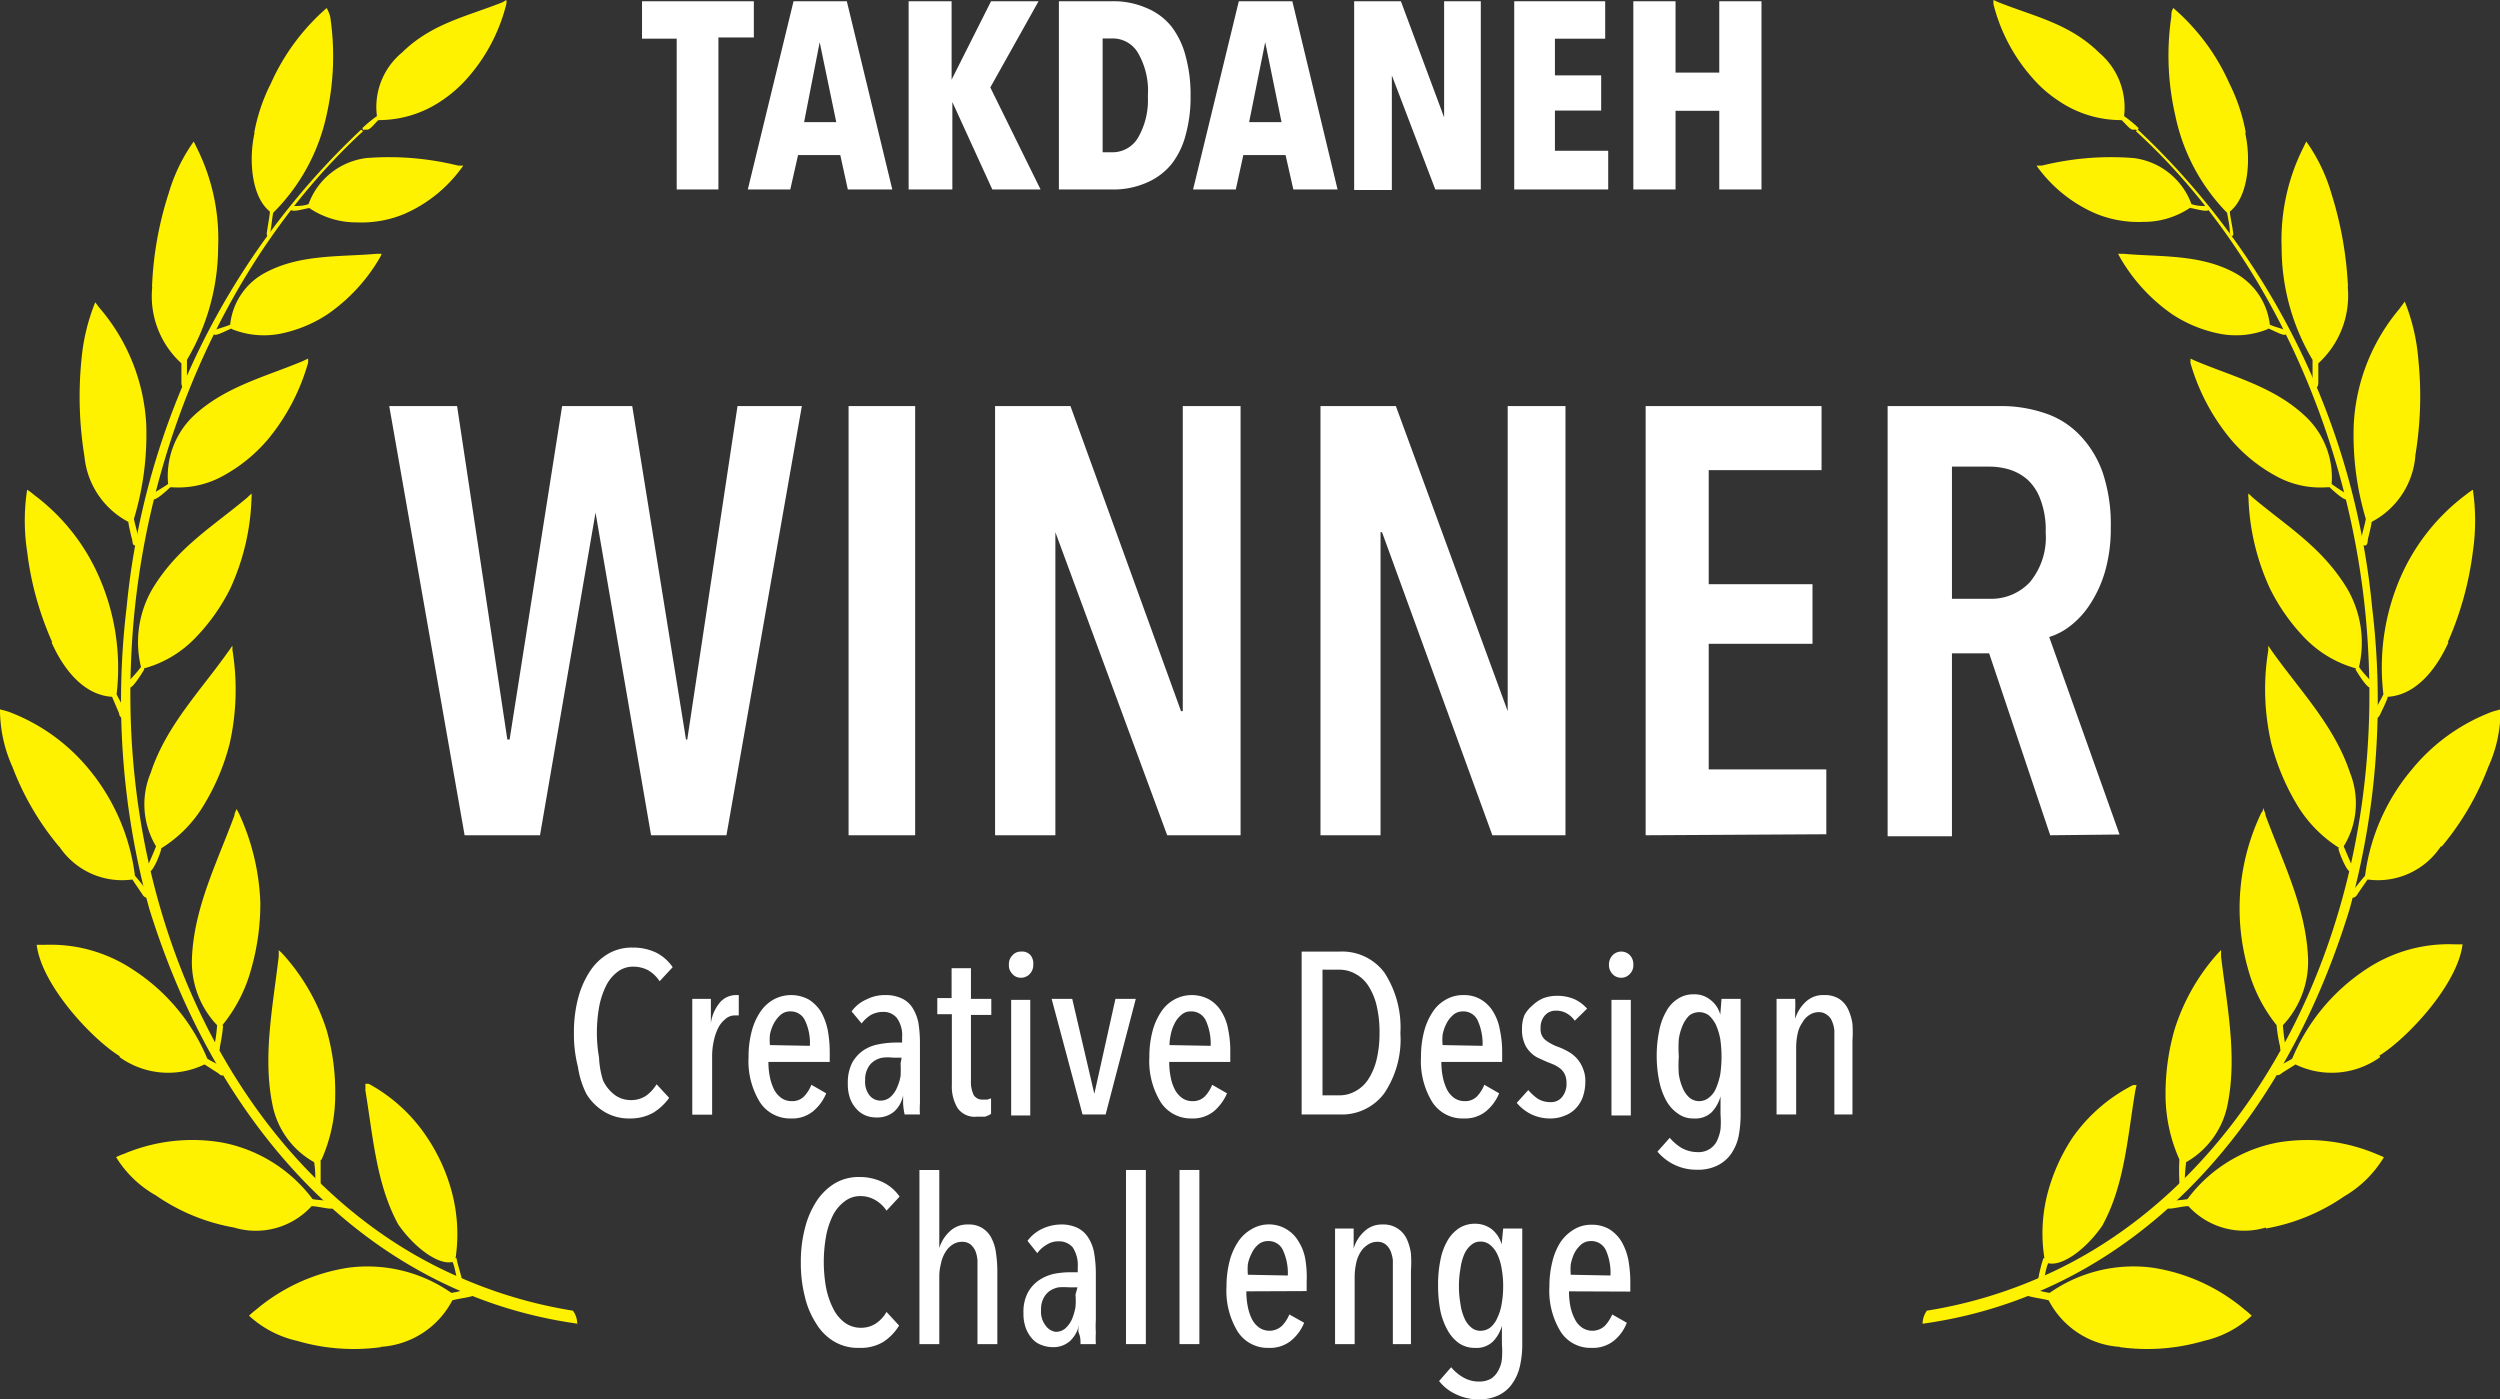 <svg xmlns="http://www.w3.org/2000/svg" viewBox="0 0 99.49 55.69"><rect x="0" y="0" width="99.49" height="55.69" fill="#333333" stroke="none"/><defs><style>.cls-1{fill:#fff200;fill-rule:evenodd;}.cls-2{fill:#fff;}</style></defs><g id="Layer_2" data-name="Layer 2"><g id="Layer_1-2" data-name="Layer 1"><path class="cls-1" d="M76.51,52.68c8.27-1.15,14.29-7.64,17-16.52a31.12,31.12,0,0,0,.89-12,30,30,0,0,0-9.32-19s0,0,0,0,0,0-.08.06,0,0,0,0C90.4,10.15,93.87,18,94.25,26c.59,11.36-4.93,21.43-13.21,24.9a18.51,18.51,0,0,1-4.36,1.26.94.94,0,0,0-.17.54"></path><path class="cls-1" d="M97.13,33.69A3,3,0,0,1,94.22,35c-.06.09-.37.53-.41.6s-.15.17-.22.1a.14.14,0,0,1,0-.2c.17-.21.34-.43.53-.65A8.19,8.19,0,0,1,96,30.6a7.57,7.57,0,0,1,3.19-2.28l.32-.09a5.4,5.4,0,0,1-.49,2.3,11,11,0,0,1-1.85,3.16"></path><path class="cls-1" d="M87.17,8.28c.1,0,.66.18.73.07s0-.14-.06-.15c-.2,0-.43,0-.63-.08a2.82,2.82,0,0,0-2.3-1.83,11.45,11.45,0,0,0-3.65.3l-.21,0a.83.83,0,0,0,.08.12,5.63,5.63,0,0,0,2.25,1.78,4.45,4.45,0,0,0,1.91.34,3.3,3.3,0,0,0,1.88-.57"></path><path class="cls-1" d="M85,5.16s0,0-.12,0-.29-.24-.45-.38a4.43,4.43,0,0,1-2.54-.79,4.91,4.91,0,0,1-1-.88A7,7,0,0,1,79.33.16l0-.16.2.09c1.44.57,2.83.85,4,2a2.86,2.86,0,0,1,1,2.53,5.47,5.47,0,0,1,.54.44c.08.06,0,.12-.06.13"></path><path class="cls-1" d="M90.24,13.07c.1,0,.64.33.72.24s0-.16,0-.17c-.2-.08-.44-.13-.63-.22a2.69,2.69,0,0,0-1.43-2.08c-1.37-.73-2.93-.61-4.4-.74l-.21,0,.07.13a7,7,0,0,0,2.09,2.28,5.3,5.3,0,0,0,1.88.77,3.38,3.38,0,0,0,1.94-.19"></path><path class="cls-1" d="M97.44,25.56c-.45,1-1.25,2.1-2.42,2.17,0,.1-.25.59-.28.66s-.1.22-.19.17-.1-.07-.08-.18c.11-.27.25-.48.38-.75a9,9,0,0,1,.7-4.7,8.2,8.2,0,0,1,2.58-3.24,2.83,2.83,0,0,1,.28-.2,8.46,8.46,0,0,1,0,2.46,12.85,12.85,0,0,1-1,3.61"></path><path class="cls-1" d="M96.12,18.16a3.26,3.26,0,0,1-1.74,2.61c0,.12-.14.64-.15.71s0,.24-.14.23a.15.15,0,0,1-.12-.15c0-.28.13-.6.18-.91a11.61,11.61,0,0,1-.48-3.76,7.75,7.75,0,0,1,1.81-4.59L95.7,12a7.93,7.93,0,0,1,.54,2.3,14.41,14.41,0,0,1-.12,3.83"></path><path class="cls-1" d="M93.43,11.41a3.65,3.65,0,0,1-1.17,3.05c0,.11,0,.64,0,.72s0,.23-.1.25-.1,0-.13-.11c0-.28,0-.7,0-1A8.75,8.75,0,0,1,90.8,9.86a8.18,8.18,0,0,1,.83-3.92l.15-.31a6.92,6.92,0,0,1,1,2.07,14.6,14.6,0,0,1,.66,3.71"></path><path class="cls-1" d="M89.34,5.25c.24,1,.17,2.55-.6,3.17,0,.14.1.6.11.7s.05.22,0,.26-.06,0-.11-.09c0-.28-.06-.53-.11-.82a7.79,7.79,0,0,1-2.07-3.91,10.63,10.63,0,0,1-.15-3.9c0-.11,0-.22.08-.34a8.54,8.54,0,0,1,2.23,3,7.21,7.21,0,0,1,.66,2"></path><path class="cls-1" d="M92.71,19.39c.08.08.58.55.69.48s.06-.18,0-.21-.43-.26-.61-.4a3.34,3.34,0,0,0-1-2.65c-1.25-1.21-2.9-1.61-4.4-2.24l-.22-.1a1,1,0,0,1,0,.17,8.36,8.36,0,0,0,1.62,3.06,6.28,6.28,0,0,0,1.76,1.43,3.64,3.64,0,0,0,2.07.46"></path><path class="cls-1" d="M93.74,26.64c.07.12.46.76.59.72s.1-.15.06-.21-.37-.39-.51-.61a4.27,4.27,0,0,0-.48-3.13c-1-1.64-2.37-2.45-3.74-3.6l-.18-.17a.47.47,0,0,0,0,.17,9.27,9.27,0,0,0,.86,3.62,7.8,7.8,0,0,0,1.42,2,4.49,4.49,0,0,0,2,1.17"></path><path class="cls-1" d="M93.06,33.75c0,.14.32.9.45.93a.16.16,0,0,0,.1-.2l-.34-.8a3.27,3.27,0,0,0,.25-2.93c-.62-1.87-2-3.28-3.1-4.83l-.15-.22a1.36,1.36,0,0,0,0,.17,9.57,9.57,0,0,0,.12,3.72,9.2,9.2,0,0,0,1,2.4,5.16,5.16,0,0,0,1.71,1.76"></path><path class="cls-1" d="M94.72,42.07a3.3,3.3,0,0,1-3.37.29c-.08.06-.52.32-.56.36s-.18.13-.25,0a.16.16,0,0,1,0-.2c.21-.15.45-.24.68-.39a7.88,7.88,0,0,1,2.93-3.55,5.92,5.92,0,0,1,3.52-1H98c-.2,1.61-2.2,3.74-3.31,4.43"></path><path class="cls-1" d="M90.6,40.81a6.05,6.05,0,0,0,.14.85c0,.08,0,.2.14.16s.09-.11.08-.15a8.62,8.62,0,0,1-.11-.87,3.7,3.7,0,0,0,1-2.7c-.09-2-1-3.78-1.69-5.65,0-.08-.05-.17-.08-.26s0,.1-.08.14a8.8,8.8,0,0,0-.54,6.22,6.12,6.12,0,0,0,1.15,2.26"></path><path class="cls-1" d="M90.17,48.85A3,3,0,0,1,87.09,48c-.21,0-.54.09-.76.1,0,0-.1,0-.13-.11a.15.15,0,0,1,.1-.17c.24-.06.49-.05.75-.1a5.84,5.84,0,0,1,3.58-2.25,7.07,7.07,0,0,1,3.93.45l.31.13a4.45,4.45,0,0,1-1.58,1.56,7.88,7.88,0,0,1-3.12,1.28"></path><path class="cls-1" d="M86.73,46.17a8.28,8.28,0,0,0,0,.85c0,.08,0,.2.1.2a.13.13,0,0,0,.11-.12,8.09,8.09,0,0,1,.06-.85A3.39,3.39,0,0,0,88.64,44c.4-1.92,0-3.89-.25-5.92,0-.08,0-.18,0-.27l-.11.11A8.2,8.2,0,0,0,86.53,41a9.27,9.27,0,0,0-.35,2.59,6.33,6.33,0,0,0,.55,2.55"></path><path class="cls-1" d="M81.32,50.07a5.68,5.68,0,0,0-.19.74c0,.06-.07.17,0,.21A.12.12,0,0,0,81.3,51c.1-.24.1-.48.21-.73.56.14,1.52-.57,2.15-1.49.88-1.59,1-3.46,1.31-5.34a2.44,2.44,0,0,1,.06-.26l-.14,0a6.59,6.59,0,0,0-2.41,2.09,7.47,7.47,0,0,0-1,2.24,6.33,6.33,0,0,0-.12,2.56"></path><path class="cls-1" d="M84.36,53.6a3.44,3.44,0,0,1-2.83-1.85c-.2-.06-.55-.1-.76-.16-.06,0-.09-.07-.1-.15s0-.11.14-.13.48.11.76.14a5.81,5.81,0,0,1,4.1-1,7.39,7.39,0,0,1,3.66,1.67,3.22,3.22,0,0,1,.28.24,4.12,4.12,0,0,1-1.9,1,8,8,0,0,1-3.35.25"></path><path class="cls-1" d="M23,52.68C14.71,51.53,8.68,45,5.94,36.16a31.12,31.12,0,0,1-.9-12,30,30,0,0,1,9.33-19s0,0,0,0l.08.06s0,0,0,0C9.09,10.15,5.61,18,5.23,26c-.58,11.36,4.94,21.43,13.22,24.9a18.43,18.43,0,0,0,4.35,1.26.87.87,0,0,1,.17.54"></path><path class="cls-1" d="M2.36,33.69A3,3,0,0,0,5.27,35c.05.09.36.53.4.6s.15.17.23.1a.17.17,0,0,0,0-.2c-.17-.21-.34-.43-.53-.65A8.27,8.27,0,0,0,3.53,30.6a7.58,7.58,0,0,0-3.2-2.28L0,28.23a5.56,5.56,0,0,0,.5,2.3,11,11,0,0,0,1.85,3.16"></path><path class="cls-1" d="M12.31,8.28c-.09,0-.66.18-.73.07s0-.14.06-.15c.21,0,.44,0,.64-.08a2.82,2.82,0,0,1,2.3-1.83,11.45,11.45,0,0,1,3.65.3l.2,0a.42.42,0,0,1-.08.12A5.56,5.56,0,0,1,16.1,8.51a4.43,4.43,0,0,1-1.9.34,3.33,3.33,0,0,1-1.89-.57"></path><path class="cls-1" d="M14.48,5.16s0,0,.13,0,.29-.24.45-.38a4.45,4.45,0,0,0,2.54-.79,5.19,5.19,0,0,0,1-.88A7,7,0,0,0,20.15.16a.45.45,0,0,0,0-.16L20,.09c-1.44.57-2.83.85-4,2a2.81,2.81,0,0,0-1,2.53,5.47,5.47,0,0,0-.54.44c-.08.06,0,.12.05.13"></path><path class="cls-1" d="M9.24,13.07c-.09,0-.64.33-.72.24s0-.16,0-.17.44-.13.64-.22a2.65,2.65,0,0,1,1.42-2.08c1.38-.73,2.94-.61,4.41-.74l.2,0-.06.13a7,7,0,0,1-2.1,2.28,5.32,5.32,0,0,1-1.87.77,3.41,3.41,0,0,1-1.95-.19"></path><path class="cls-1" d="M2.05,25.56c.44,1,1.24,2.1,2.41,2.17l.28.66c0,.11.1.22.2.17s.09-.07.08-.18c-.11-.27-.25-.48-.38-.75a9,9,0,0,0-.71-4.7,8.11,8.11,0,0,0-2.58-3.24,1.89,1.89,0,0,0-.27-.2,8.12,8.12,0,0,0,0,2.46,12.53,12.53,0,0,0,1,3.61"></path><path class="cls-1" d="M3.36,18.16a3.3,3.3,0,0,0,1.75,2.61c0,.12.13.64.15.71s0,.24.14.23a.15.15,0,0,0,.11-.15c0-.28-.12-.6-.18-.91a11.62,11.62,0,0,0,.49-3.76A7.76,7.76,0,0,0,4,12.3c-.08-.09-.14-.18-.21-.27a8,8,0,0,0-.55,2.3,14.84,14.84,0,0,0,.12,3.83"></path><path class="cls-1" d="M6.06,11.41a3.61,3.61,0,0,0,1.16,3.05c0,.11,0,.64,0,.72s0,.23.09.25a.12.12,0,0,0,.13-.11c0-.28,0-.7,0-1A8.84,8.84,0,0,0,8.68,9.86a8.09,8.09,0,0,0-.82-3.92l-.15-.31a6.92,6.92,0,0,0-1,2.07,13.77,13.77,0,0,0-.66,3.71"></path><path class="cls-1" d="M10.14,5.25c-.24,1-.17,2.55.6,3.17,0,.14-.09.6-.1.7s-.05.22,0,.26.07,0,.11-.09c.05-.28.07-.53.12-.82A7.79,7.79,0,0,0,13,4.56a10.59,10.59,0,0,0,.14-3.9A1.51,1.51,0,0,0,13,.32a8.64,8.64,0,0,0-2.22,3,7.23,7.23,0,0,0-.67,2"></path><path class="cls-1" d="M6.78,19.39c-.09.08-.58.55-.7.48s0-.18,0-.21.42-.26.61-.4a3.33,3.33,0,0,1,.95-2.65c1.25-1.21,2.91-1.61,4.41-2.24l.21-.1a1,1,0,0,1,0,.17,8.34,8.34,0,0,1-1.61,3.06,6.28,6.28,0,0,1-1.76,1.43,3.68,3.68,0,0,1-2.07.46"></path><path class="cls-1" d="M5.74,26.64c-.07.12-.46.76-.58.72s-.11-.15-.07-.21.37-.39.52-.61a4.21,4.21,0,0,1,.47-3.13c1-1.64,2.38-2.45,3.75-3.6l.18-.17a1,1,0,0,1,0,.17,9.26,9.26,0,0,1-.85,3.62,7.84,7.84,0,0,1-1.43,2,4.44,4.44,0,0,1-2,1.17"></path><path class="cls-1" d="M6.42,33.75c0,.14-.31.9-.45.93a.19.19,0,0,1-.1-.2c.11-.25.24-.54.34-.8A3.24,3.24,0,0,1,6,30.75c.61-1.87,2-3.28,3.09-4.83.06-.07.1-.15.16-.22l0,.17a9.76,9.76,0,0,1-.11,3.72,8.9,8.9,0,0,1-1,2.4,5.07,5.07,0,0,1-1.71,1.76"></path><path class="cls-1" d="M4.76,42.07a3.32,3.32,0,0,0,3.38.29l.56.36c.07.08.18.13.24,0a.14.14,0,0,0,0-.2c-.21-.15-.46-.24-.69-.39A7.75,7.75,0,0,0,5.31,38.6a5.91,5.91,0,0,0-3.52-1H1.46c.2,1.61,2.19,3.74,3.3,4.43"></path><path class="cls-1" d="M8.88,40.81a7.48,7.48,0,0,1-.13.85c0,.08,0,.2-.14.16s-.09-.11-.09-.15a6.5,6.5,0,0,0,.12-.87,3.66,3.66,0,0,1-1-2.7c.09-2,1-3.78,1.69-5.65,0-.08.05-.17.09-.26a.61.61,0,0,0,.07.14,9.21,9.21,0,0,1,.87,3.59A9.41,9.41,0,0,1,10,38.55a6,6,0,0,1-1.16,2.26"></path><path class="cls-1" d="M9.31,48.85A3,3,0,0,0,12.4,48c.2,0,.54.09.75.1.06,0,.11,0,.13-.11s0-.12-.1-.17-.48-.05-.74-.1a5.87,5.87,0,0,0-3.59-2.25,7,7,0,0,0-3.92.45,2.22,2.22,0,0,0-.31.13A4.37,4.37,0,0,0,6.2,47.57a7.84,7.84,0,0,0,3.11,1.28"></path><path class="cls-1" d="M12.76,46.17c0,.11,0,.56,0,.85,0,.08,0,.2-.09.2a.14.14,0,0,1-.12-.12c0-.28,0-.57-.05-.85A3.36,3.36,0,0,1,10.85,44c-.4-1.92,0-3.89.24-5.92a2.28,2.28,0,0,0,0-.27l.12.11A8.2,8.2,0,0,1,13,41a8.92,8.92,0,0,1,.34,2.59,6.33,6.33,0,0,1-.54,2.55"></path><path class="cls-1" d="M18.17,50.07c0,.08.11.45.19.74,0,.06.06.17,0,.21a.11.11,0,0,1-.14-.07c-.1-.24-.1-.48-.21-.73-.56.14-1.52-.57-2.16-1.49-.87-1.59-1-3.46-1.31-5.34a2.38,2.38,0,0,0,0-.26l.13,0A6.51,6.51,0,0,1,17,45.27a7.24,7.24,0,0,1,1,2.24,6.51,6.51,0,0,1,.13,2.56"></path><path class="cls-1" d="M15.13,53.6A3.45,3.45,0,0,0,18,51.75c.19-.06.54-.1.76-.16a.14.14,0,0,0,.09-.15s0-.11-.13-.13-.49.11-.76.14a5.83,5.83,0,0,0-4.1-1,7.43,7.43,0,0,0-3.67,1.67,3.22,3.22,0,0,0-.28.24,4.16,4.16,0,0,0,1.91,1,8,8,0,0,0,3.35.25"></path><path class="cls-2" d="M28.59,1.49V7.54H26.93v-6H25.55V.05H30V1.49Z"></path><path class="cls-2" d="M33.74,7.54l-.3-1.37H31.76l-.31,1.37H29.76L31.58.05H33.7l1.81,7.49ZM32.62,1.68h0L32,4.86h1.28Z"></path><path class="cls-2" d="M39.49,7.54,37.9,4.06h0V7.54H36.16V.05h1.71V3.17h0L39.44.05h1.89L39.41,3.48l2,4.06Z"></path><path class="cls-2" d="M47.38,3.82a5.62,5.62,0,0,1-.19,1.53,3.18,3.18,0,0,1-.56,1.17,2.57,2.57,0,0,1-1,.75,3.28,3.28,0,0,1-1.39.27h-2.1V.05h2.1a3.28,3.28,0,0,1,1.39.27,2.47,2.47,0,0,1,1,.75,3.28,3.28,0,0,1,.56,1.19A5.75,5.75,0,0,1,47.38,3.82Zm-1.7,0a3,3,0,0,0-.39-1.71,1.16,1.16,0,0,0-1-.58h-.41V6.06h.41a1.18,1.18,0,0,0,1-.58A3,3,0,0,0,45.68,3.82Z"></path><path class="cls-2" d="M51.47,7.54l-.31-1.37H49.48l-.3,1.37h-1.7L49.3.05h2.13l1.8,7.49ZM50.35,1.68h0l-.64,3.18H51Z"></path><path class="cls-2" d="M57.12,7.54,55.39,3h0l0,4.56H53.89V.05h1.86l1.72,4.62h0l0-4.62h1.46V7.54Z"></path><path class="cls-2" d="M60.26,7.54V.05h3.62V1.54h-2V3h1.84v1.4H61.88V6H64V7.54Z"></path><path class="cls-2" d="M68.42,7.54V4.41H66.68V7.54H65V.05h1.68V2.89h1.74V.05H70.1V7.54Z"></path><path class="cls-2" d="M28.91,33.24h-3L23.7,20.4h0L21.49,33.24h-3l-3-17.08h2.7l2,13.27h.09l2.09-13.27h2.79L27.3,29.43h.05l2-13.27h2.56Z"></path><path class="cls-2" d="M33.77,33.24V16.16h2.65V33.24Z"></path><path class="cls-2" d="M46.45,33.24,42,21.18H42l0,12.06H39.6V16.16h3L47,28.3h.07l0-12.14h2.3V33.24Z"></path><path class="cls-2" d="M59.39,33.24,55,21.18h-.06l0,12.06H52.55V16.16h3L60,28.3H60l0-12.14h2.3V33.24Z"></path><path class="cls-2" d="M65.49,33.24V16.16h7v2.55H68v4.54h4.13v2.37H68v5h4.68v2.58Z"></path><path class="cls-2" d="M81.59,33.24,79.16,26H77.68v7.28H75.12V16.16h4.46a5.42,5.42,0,0,1,1.79.28,3.37,3.37,0,0,1,1.4.88,4.1,4.1,0,0,1,.92,1.52A6.47,6.47,0,0,1,84,21a6.13,6.13,0,0,1-.23,1.75,4.82,4.82,0,0,1-.59,1.29,3.45,3.45,0,0,1-.78.86,2.6,2.6,0,0,1-.85.45l2.8,7.86Zm-.18-12.06a3.37,3.37,0,0,0-.2-1.28,2,2,0,0,0-.51-.8,2,2,0,0,0-.72-.41,2.77,2.77,0,0,0-.8-.12h-1.5v5.26h1.5a2.11,2.11,0,0,0,1.6-.66A2.8,2.8,0,0,0,81.41,21.18Z"></path><path class="cls-2" d="M26,44.28a1.84,1.84,0,0,1-.94.23,1.88,1.88,0,0,1-1-.26,2.12,2.12,0,0,1-.72-.71A3.51,3.51,0,0,1,23,42.46a5.21,5.21,0,0,1-.16-1.35A5.34,5.34,0,0,1,23,39.75a3.6,3.6,0,0,1,.46-1.07,2.21,2.21,0,0,1,.72-.71,1.87,1.87,0,0,1,1-.26,2.12,2.12,0,0,1,.91.19,1.75,1.75,0,0,1,.68.59l-.52.56a1.37,1.37,0,0,0-.46-.44,1.26,1.26,0,0,0-.57-.14,1,1,0,0,0-.65.21,1.55,1.55,0,0,0-.46.57,3.19,3.19,0,0,0-.27.84,5.83,5.83,0,0,0,0,2A3.45,3.45,0,0,0,24,43a1.55,1.55,0,0,0,.46.57,1.08,1.08,0,0,0,.66.21,1.06,1.06,0,0,0,.6-.18,1.58,1.58,0,0,0,.41-.45l.5.54A2.19,2.19,0,0,1,26,44.28Z"></path><path class="cls-2" d="M28.68,39.86a.85.85,0,0,1,.61-.26h.11l0,.81h-.15a.56.56,0,0,0-.39.15,1.09,1.09,0,0,0-.29.37,2.27,2.27,0,0,0-.17.52,2.81,2.81,0,0,0-.06.59v2.32h-.79V40.92c0-.19,0-.38,0-.59s0-.41,0-.58h.74c0,.16,0,.31,0,.48s0,.32,0,.48h0A1.64,1.64,0,0,1,28.68,39.86Z"></path><path class="cls-2" d="M30.58,42.26a2.93,2.93,0,0,0,.06.61,2.09,2.09,0,0,0,.17.5,1,1,0,0,0,.29.33.71.71,0,0,0,.41.12.64.64,0,0,0,.49-.19,1.44,1.44,0,0,0,.29-.46l.59.34a1.83,1.83,0,0,1-.53.72,1.3,1.3,0,0,1-.87.28,1.43,1.43,0,0,1-1.24-.65,3.11,3.11,0,0,1-.45-1.8,3.92,3.92,0,0,1,.12-1,2.52,2.52,0,0,1,.34-.78,1.57,1.57,0,0,1,.53-.5,1.47,1.47,0,0,1,1.41,0,1.57,1.57,0,0,1,.48.48,2.52,2.52,0,0,1,.27.73,4.91,4.91,0,0,1,.08.89v.38Zm1.65-.64a2.09,2.09,0,0,0-.19-1,.62.62,0,0,0-.59-.37.57.57,0,0,0-.4.15,1.28,1.28,0,0,0-.26.34,1.63,1.63,0,0,0-.15.44,2.1,2.1,0,0,0,0,.41Z"></path><path class="cls-2" d="M36,44.35a3,3,0,0,1-.06-.42c0-.14,0-.25,0-.34h0a1.16,1.16,0,0,1-.36.65,1.05,1.05,0,0,1-.72.23,1.11,1.11,0,0,1-.39-.07,1,1,0,0,1-.36-.24,1.27,1.27,0,0,1-.27-.42,1.67,1.67,0,0,1-.1-.63,1.74,1.74,0,0,1,.17-.81,1.46,1.46,0,0,1,.45-.5,1.58,1.58,0,0,1,.6-.24,3.68,3.68,0,0,1,.64-.07h.3v-.2a1.17,1.17,0,0,0-.21-.78.68.68,0,0,0-.55-.24,1,1,0,0,0-.48.12,1.33,1.33,0,0,0-.37.34l-.4-.48a1.43,1.43,0,0,1,.6-.48,1.58,1.58,0,0,1,.72-.17,1.51,1.51,0,0,1,.67.13,1,1,0,0,1,.43.37,1.77,1.77,0,0,1,.24.61,5.08,5.08,0,0,1,.06.82v1.86c0,.16,0,.33,0,.52a3.39,3.39,0,0,0,0,.44Zm-.12-2.26h-.34a1.84,1.84,0,0,0-.41,0,.83.83,0,0,0-.35.14.71.71,0,0,0-.25.29.92.92,0,0,0-.1.46.88.88,0,0,0,.18.62.56.56,0,0,0,.42.2.59.59,0,0,0,.4-.14,1,1,0,0,0,.26-.36,1.92,1.92,0,0,0,.15-.48,4.57,4.57,0,0,0,0-.5Z"></path><path class="cls-2" d="M39.2,44.44l-.33,0a.83.83,0,0,1-.76-.34,1.67,1.67,0,0,1-.23-.94v-2.8H37.3v-.64h.57V38.53h.77v1.22h.81v.64h-.81V43a1.21,1.21,0,0,0,.11.58.4.4,0,0,0,.36.18l.18,0,.15-.05,0,.62A1.28,1.28,0,0,1,39.2,44.44Z"></path><path class="cls-2" d="M41.12,38.39a.51.51,0,0,1-.14.37.47.47,0,0,1-.35.15.43.43,0,0,1-.34-.15.48.48,0,0,1-.14-.37.49.49,0,0,1,.14-.37.43.43,0,0,1,.34-.15A.45.45,0,0,1,41,38,.53.53,0,0,1,41.12,38.39Zm-.88,6v-4.6H41v4.6Z"></path><path class="cls-2" d="M44,44.35h-.92l-1.23-4.6h.82l.88,3.78h0l.84-3.78h.81Z"></path><path class="cls-2" d="M46.53,42.26a2.93,2.93,0,0,0,.06.61,1.73,1.73,0,0,0,.17.5.94.94,0,0,0,.29.33.68.68,0,0,0,.4.12.66.66,0,0,0,.5-.19,1.44,1.44,0,0,0,.29-.46l.59.34a1.93,1.93,0,0,1-.53.72,1.33,1.33,0,0,1-.88.28,1.43,1.43,0,0,1-1.23-.65,3.11,3.11,0,0,1-.45-1.8,3.92,3.92,0,0,1,.12-1,2.52,2.52,0,0,1,.34-.78,1.49,1.49,0,0,1,.53-.5,1.45,1.45,0,0,1,1.4,0,1.38,1.38,0,0,1,.48.48,2,2,0,0,1,.27.73,4.15,4.15,0,0,1,.08.89v.38Zm1.65-.64a2.23,2.23,0,0,0-.19-1,.63.63,0,0,0-.59-.37.55.55,0,0,0-.4.15,1,1,0,0,0-.26.34,1.63,1.63,0,0,0-.15.44,2.17,2.17,0,0,0-.05.41Z"></path><path class="cls-2" d="M55.73,41.12a3.83,3.83,0,0,1-.65,2.4,2.1,2.1,0,0,1-1.79.83H51.8V37.87h1.5a2.1,2.1,0,0,1,1.79.83A4,4,0,0,1,55.73,41.12Zm-.83,0A4.63,4.63,0,0,0,54.78,40a2.51,2.51,0,0,0-.34-.79,1.39,1.39,0,0,0-.51-.46,1.28,1.28,0,0,0-.63-.16h-.67v5h.67a1.28,1.28,0,0,0,.63-.16,1.39,1.39,0,0,0,.51-.46,2.51,2.51,0,0,0,.34-.79A4.46,4.46,0,0,0,54.9,41.12Z"></path><path class="cls-2" d="M57.36,42.26a2.93,2.93,0,0,0,.06.61,2.09,2.09,0,0,0,.17.5.94.94,0,0,0,.29.33.7.7,0,0,0,.4.12.65.65,0,0,0,.5-.19,1.44,1.44,0,0,0,.29-.46l.59.34a1.83,1.83,0,0,1-.53.72,1.32,1.32,0,0,1-.87.28A1.43,1.43,0,0,1,57,43.86a3.11,3.11,0,0,1-.45-1.8,3.92,3.92,0,0,1,.12-1,2.52,2.52,0,0,1,.34-.78,1.49,1.49,0,0,1,.53-.5,1.37,1.37,0,0,1,.69-.18,1.31,1.31,0,0,1,.71.18,1.38,1.38,0,0,1,.48.48,2,2,0,0,1,.27.73,4.13,4.13,0,0,1,.09.89v.38ZM59,41.62a2.23,2.23,0,0,0-.19-1,.62.62,0,0,0-.59-.37.57.57,0,0,0-.4.15,1.1,1.1,0,0,0-.26.34,1.63,1.63,0,0,0-.15.44,2.1,2.1,0,0,0,0,.41Z"></path><path class="cls-2" d="M62.67,40.62a1,1,0,0,0-.3-.28.84.84,0,0,0-.45-.12.56.56,0,0,0-.44.19.73.73,0,0,0-.17.51.55.55,0,0,0,.18.46,1.89,1.89,0,0,0,.54.29,2.64,2.64,0,0,1,.38.18,1.27,1.27,0,0,1,.34.27,1.28,1.28,0,0,1,.24.39,1.25,1.25,0,0,1,.1.53,1.83,1.83,0,0,1-.11.64,1.29,1.29,0,0,1-.29.45,1.18,1.18,0,0,1-.45.28,1.43,1.43,0,0,1-.56.1,1.72,1.72,0,0,1-.75-.17,1.78,1.78,0,0,1-.57-.45l.46-.51a2,2,0,0,0,.37.34.94.94,0,0,0,.52.14.55.55,0,0,0,.46-.21.82.82,0,0,0,.17-.55.81.81,0,0,0-.06-.33.66.66,0,0,0-.17-.23,1.24,1.24,0,0,0-.27-.17l-.32-.13-.35-.16a1.13,1.13,0,0,1-.3-.24,1,1,0,0,1-.22-.37,1.35,1.35,0,0,1-.08-.52,1.43,1.43,0,0,1,.1-.56A1.37,1.37,0,0,1,61,40a1.39,1.39,0,0,1,.43-.28,1.55,1.55,0,0,1,.53-.09,1.7,1.7,0,0,1,.71.14,1.54,1.54,0,0,1,.49.37Z"></path><path class="cls-2" d="M65,38.39a.48.48,0,0,1-.14.37.45.45,0,0,1-.34.15.45.45,0,0,1-.35-.15.51.51,0,0,1-.14-.37.53.53,0,0,1,.14-.37.48.48,0,0,1,.7,0A.52.52,0,0,1,65,38.39Zm-.87,6v-4.6h.77v4.6Z"></path><path class="cls-2" d="M68.51,39.75h.76v4.6a4.68,4.68,0,0,1-.08.87,1.93,1.93,0,0,1-.3.7,1.42,1.42,0,0,1-.54.46,1.72,1.72,0,0,1-.82.17,2,2,0,0,1-.88-.19,2.05,2.05,0,0,1-.69-.53l.49-.55a1.9,1.9,0,0,0,.48.41,1.34,1.34,0,0,0,.63.16.81.81,0,0,0,.76-.43,1.69,1.69,0,0,0,.15-.48,3.65,3.65,0,0,0,0-.59v-.72h0a1.49,1.49,0,0,1-.35.63.94.94,0,0,1-.72.25,1,1,0,0,1-.62-.19,1.49,1.49,0,0,1-.47-.52,2.75,2.75,0,0,1-.28-.78,5,5,0,0,1-.1-1,4.92,4.92,0,0,1,.1-1,2.42,2.42,0,0,1,.28-.77,1.31,1.31,0,0,1,.46-.5,1.11,1.11,0,0,1,.63-.18,1,1,0,0,1,.68.23,1.08,1.08,0,0,1,.38.58h0Zm0,2.3a5.12,5.12,0,0,0-.05-.7,2.64,2.64,0,0,0-.17-.56,1.25,1.25,0,0,0-.28-.38.65.65,0,0,0-.78,0,1.21,1.21,0,0,0-.26.38,2.17,2.17,0,0,0-.16.56,5.12,5.12,0,0,0,0,.7,5,5,0,0,0,0,.7,2.17,2.17,0,0,0,.16.56,1.06,1.06,0,0,0,.26.37.61.61,0,0,0,.78,0,.89.89,0,0,0,.28-.37,2.64,2.64,0,0,0,.17-.56A5,5,0,0,0,68.51,42.05Z"></path><path class="cls-2" d="M73,44.35V41.42c0-.13,0-.27,0-.4a1.12,1.12,0,0,0-.09-.37.52.52,0,0,0-.2-.26.51.51,0,0,0-.34-.11.66.66,0,0,0-.36.11.81.81,0,0,0-.28.3,1.18,1.18,0,0,0-.19.44,2.65,2.65,0,0,0-.06.58v2.64h-.78V40.92c0-.19,0-.38,0-.59s0-.41,0-.58h.74a3.73,3.73,0,0,1,0,.46c0,.15,0,.27,0,.34h0a1.5,1.5,0,0,1,.42-.68,1,1,0,0,1,.73-.27,1.07,1.07,0,0,1,.6.15,1,1,0,0,1,.36.42,2,2,0,0,1,.17.58,4.92,4.92,0,0,1,0,.67v2.93Z"></path><path class="cls-2" d="M35.14,53.41a1.75,1.75,0,0,1-.94.23,1.87,1.87,0,0,1-1-.25,2.07,2.07,0,0,1-.72-.72,3.35,3.35,0,0,1-.45-1.07,5.34,5.34,0,0,1-.16-1.36,5.26,5.26,0,0,1,.16-1.35,3.55,3.55,0,0,1,.46-1.08,2.32,2.32,0,0,1,.72-.71,1.87,1.87,0,0,1,1-.26,2.13,2.13,0,0,1,.91.2,1.72,1.72,0,0,1,.68.58l-.52.56a1.33,1.33,0,0,0-.46-.43,1.16,1.16,0,0,0-.57-.15,1,1,0,0,0-.65.22,1.59,1.59,0,0,0-.46.56,3.19,3.19,0,0,0-.27.84,5.82,5.82,0,0,0,0,2,3.19,3.19,0,0,0,.28.84,1.55,1.55,0,0,0,.46.57,1.08,1.08,0,0,0,.66.21,1.06,1.06,0,0,0,.6-.18,1.36,1.36,0,0,0,.41-.45l.5.54A2,2,0,0,1,35.14,53.41Z"></path><path class="cls-2" d="M37.38,53.49h-.79V46.56h.79v3.11h0a1.51,1.51,0,0,1,.41-.66,1,1,0,0,1,.73-.28,1,1,0,0,1,.6.16,1,1,0,0,1,.35.41,1.77,1.77,0,0,1,.17.59,4.91,4.91,0,0,1,.05.67v2.93h-.79V50.55c0-.13,0-.26,0-.4a1.35,1.35,0,0,0-.08-.36.79.79,0,0,0-.2-.27.54.54,0,0,0-.35-.1.66.66,0,0,0-.36.11.87.87,0,0,0-.28.29,1.32,1.32,0,0,0-.18.45,2.07,2.07,0,0,0-.07.57Z"></path><path class="cls-2" d="M43,53.49c0-.14,0-.28-.06-.42s0-.26,0-.34h0a1.25,1.25,0,0,1-.36.64,1,1,0,0,1-.72.24,1.19,1.19,0,0,1-.4-.08.88.88,0,0,1-.36-.23,1.32,1.32,0,0,1-.27-.43,1.67,1.67,0,0,1-.1-.63,1.62,1.62,0,0,1,.18-.81,1.42,1.42,0,0,1,.45-.49,1.78,1.78,0,0,1,.6-.25,3.52,3.52,0,0,1,.63-.06h.3v-.2a1.29,1.29,0,0,0-.2-.79.71.71,0,0,0-.56-.24.85.85,0,0,0-.47.13,1.24,1.24,0,0,0-.38.34l-.39-.49a1.55,1.55,0,0,1,.59-.48,1.8,1.8,0,0,1,.72-.17,1.48,1.48,0,0,1,.67.13,1.05,1.05,0,0,1,.43.38,1.62,1.62,0,0,1,.24.61,4.92,4.92,0,0,1,.07.82v1.86a4.52,4.52,0,0,0,0,.51,3.93,3.93,0,0,0,0,.45Zm-.12-2.26h-.34a2.73,2.73,0,0,0-.41,0,1,1,0,0,0-.35.14.79.79,0,0,0-.25.29.94.94,0,0,0-.1.47.9.9,0,0,0,.18.62A.59.59,0,0,0,42,53a.56.56,0,0,0,.4-.14,1.11,1.11,0,0,0,.26-.36,2.43,2.43,0,0,0,.14-.48,2.89,2.89,0,0,0,0-.5Z"></path><path class="cls-2" d="M44.81,53.49V46.56h.79v6.93Z"></path><path class="cls-2" d="M46.94,53.49V46.56h.79v6.93Z"></path><path class="cls-2" d="M49.6,51.39a3,3,0,0,0,.06.62,1.84,1.84,0,0,0,.17.5.94.94,0,0,0,.29.33.73.73,0,0,0,.9-.08,1.39,1.39,0,0,0,.29-.45l.59.33a1.78,1.78,0,0,1-.53.72,1.33,1.33,0,0,1-.88.28A1.42,1.42,0,0,1,49.26,53a3.11,3.11,0,0,1-.45-1.8,4,4,0,0,1,.12-1,2.52,2.52,0,0,1,.34-.78,1.58,1.58,0,0,1,.53-.5,1.36,1.36,0,0,1,1.88.49,1.93,1.93,0,0,1,.27.72A4.27,4.27,0,0,1,52,51v.38Zm1.65-.63a2.2,2.2,0,0,0-.19-1,.62.62,0,0,0-.59-.37.59.59,0,0,0-.4.14,1,1,0,0,0-.26.35,1.57,1.57,0,0,0-.15.43,2.37,2.37,0,0,0,0,.42Z"></path><path class="cls-2" d="M55.43,53.49V50.55c0-.13,0-.26,0-.4a1.36,1.36,0,0,0-.09-.36.68.68,0,0,0-.2-.27.52.52,0,0,0-.35-.1.66.66,0,0,0-.35.11.89.89,0,0,0-.29.29,1.32,1.32,0,0,0-.18.45,2.56,2.56,0,0,0-.06.57v2.65h-.78V50.05c0-.18,0-.38,0-.59s0-.4,0-.57h.74c0,.15,0,.3,0,.46s0,.26,0,.34h0a1.45,1.45,0,0,1,.42-.68,1,1,0,0,1,.73-.28,1,1,0,0,1,.6.16,1,1,0,0,1,.36.41,2,2,0,0,1,.17.59,4.92,4.92,0,0,1,0,.67v2.93Z"></path><path class="cls-2" d="M59.82,48.89h.76v4.6a3.85,3.85,0,0,1-.09.86,1.93,1.93,0,0,1-.3.7,1.38,1.38,0,0,1-.54.47,1.8,1.8,0,0,1-.81.17,2.07,2.07,0,0,1-.89-.2,1.81,1.81,0,0,1-.68-.53l.48-.55a1.76,1.76,0,0,0,.49.41,1.22,1.22,0,0,0,.62.16.93.93,0,0,0,.47-.11.82.82,0,0,0,.29-.32,1.13,1.13,0,0,0,.15-.48,3.48,3.48,0,0,0,0-.58v-.73h0a1.45,1.45,0,0,1-.36.63.94.94,0,0,1-.72.25,1.1,1.1,0,0,1-.62-.18,1.55,1.55,0,0,1-.46-.52,2.75,2.75,0,0,1-.29-.78,5.24,5.24,0,0,1-.09-1,4.85,4.85,0,0,1,.09-1,2.48,2.48,0,0,1,.28-.78,1.48,1.48,0,0,1,.46-.5,1.16,1.16,0,0,1,.63-.18,1.08,1.08,0,0,1,.69.23,1.19,1.19,0,0,1,.38.59h0Zm0,2.3a3.8,3.8,0,0,0-.06-.7,2.13,2.13,0,0,0-.17-.57,1.09,1.09,0,0,0-.28-.37.59.59,0,0,0-.38-.14.56.56,0,0,0-.39.14,1,1,0,0,0-.27.37,2.15,2.15,0,0,0-.15.57,3.8,3.8,0,0,0-.06.7,3.88,3.88,0,0,0,.06.7,2,2,0,0,0,.15.55,1,1,0,0,0,.27.38.56.56,0,0,0,.39.14.64.64,0,0,0,.39-.14,1,1,0,0,0,.27-.38,2,2,0,0,0,.17-.55A3.88,3.88,0,0,0,59.82,51.19Z"></path><path class="cls-2" d="M62.44,51.39a3,3,0,0,0,.06.62,1.85,1.85,0,0,0,.18.5.85.85,0,0,0,.29.33.73.73,0,0,0,.9-.08,1.58,1.58,0,0,0,.29-.45l.58.33a1.68,1.68,0,0,1-.52.72,1.33,1.33,0,0,1-.88.28A1.41,1.41,0,0,1,62.11,53a3.11,3.11,0,0,1-.45-1.8,4,4,0,0,1,.12-1,2.51,2.51,0,0,1,.33-.78,1.71,1.71,0,0,1,.54-.5,1.3,1.3,0,0,1,.68-.18,1.37,1.37,0,0,1,.72.18,1.5,1.5,0,0,1,.48.49,2.35,2.35,0,0,1,.27.72,5.08,5.08,0,0,1,.08.89v.38Zm1.65-.63a2.21,2.21,0,0,0-.18-1,.63.63,0,0,0-.6-.37.58.58,0,0,0-.39.14,1.17,1.17,0,0,0-.27.35,2,2,0,0,0-.14.43,2.37,2.37,0,0,0,0,.42Z"></path></g></g></svg>
